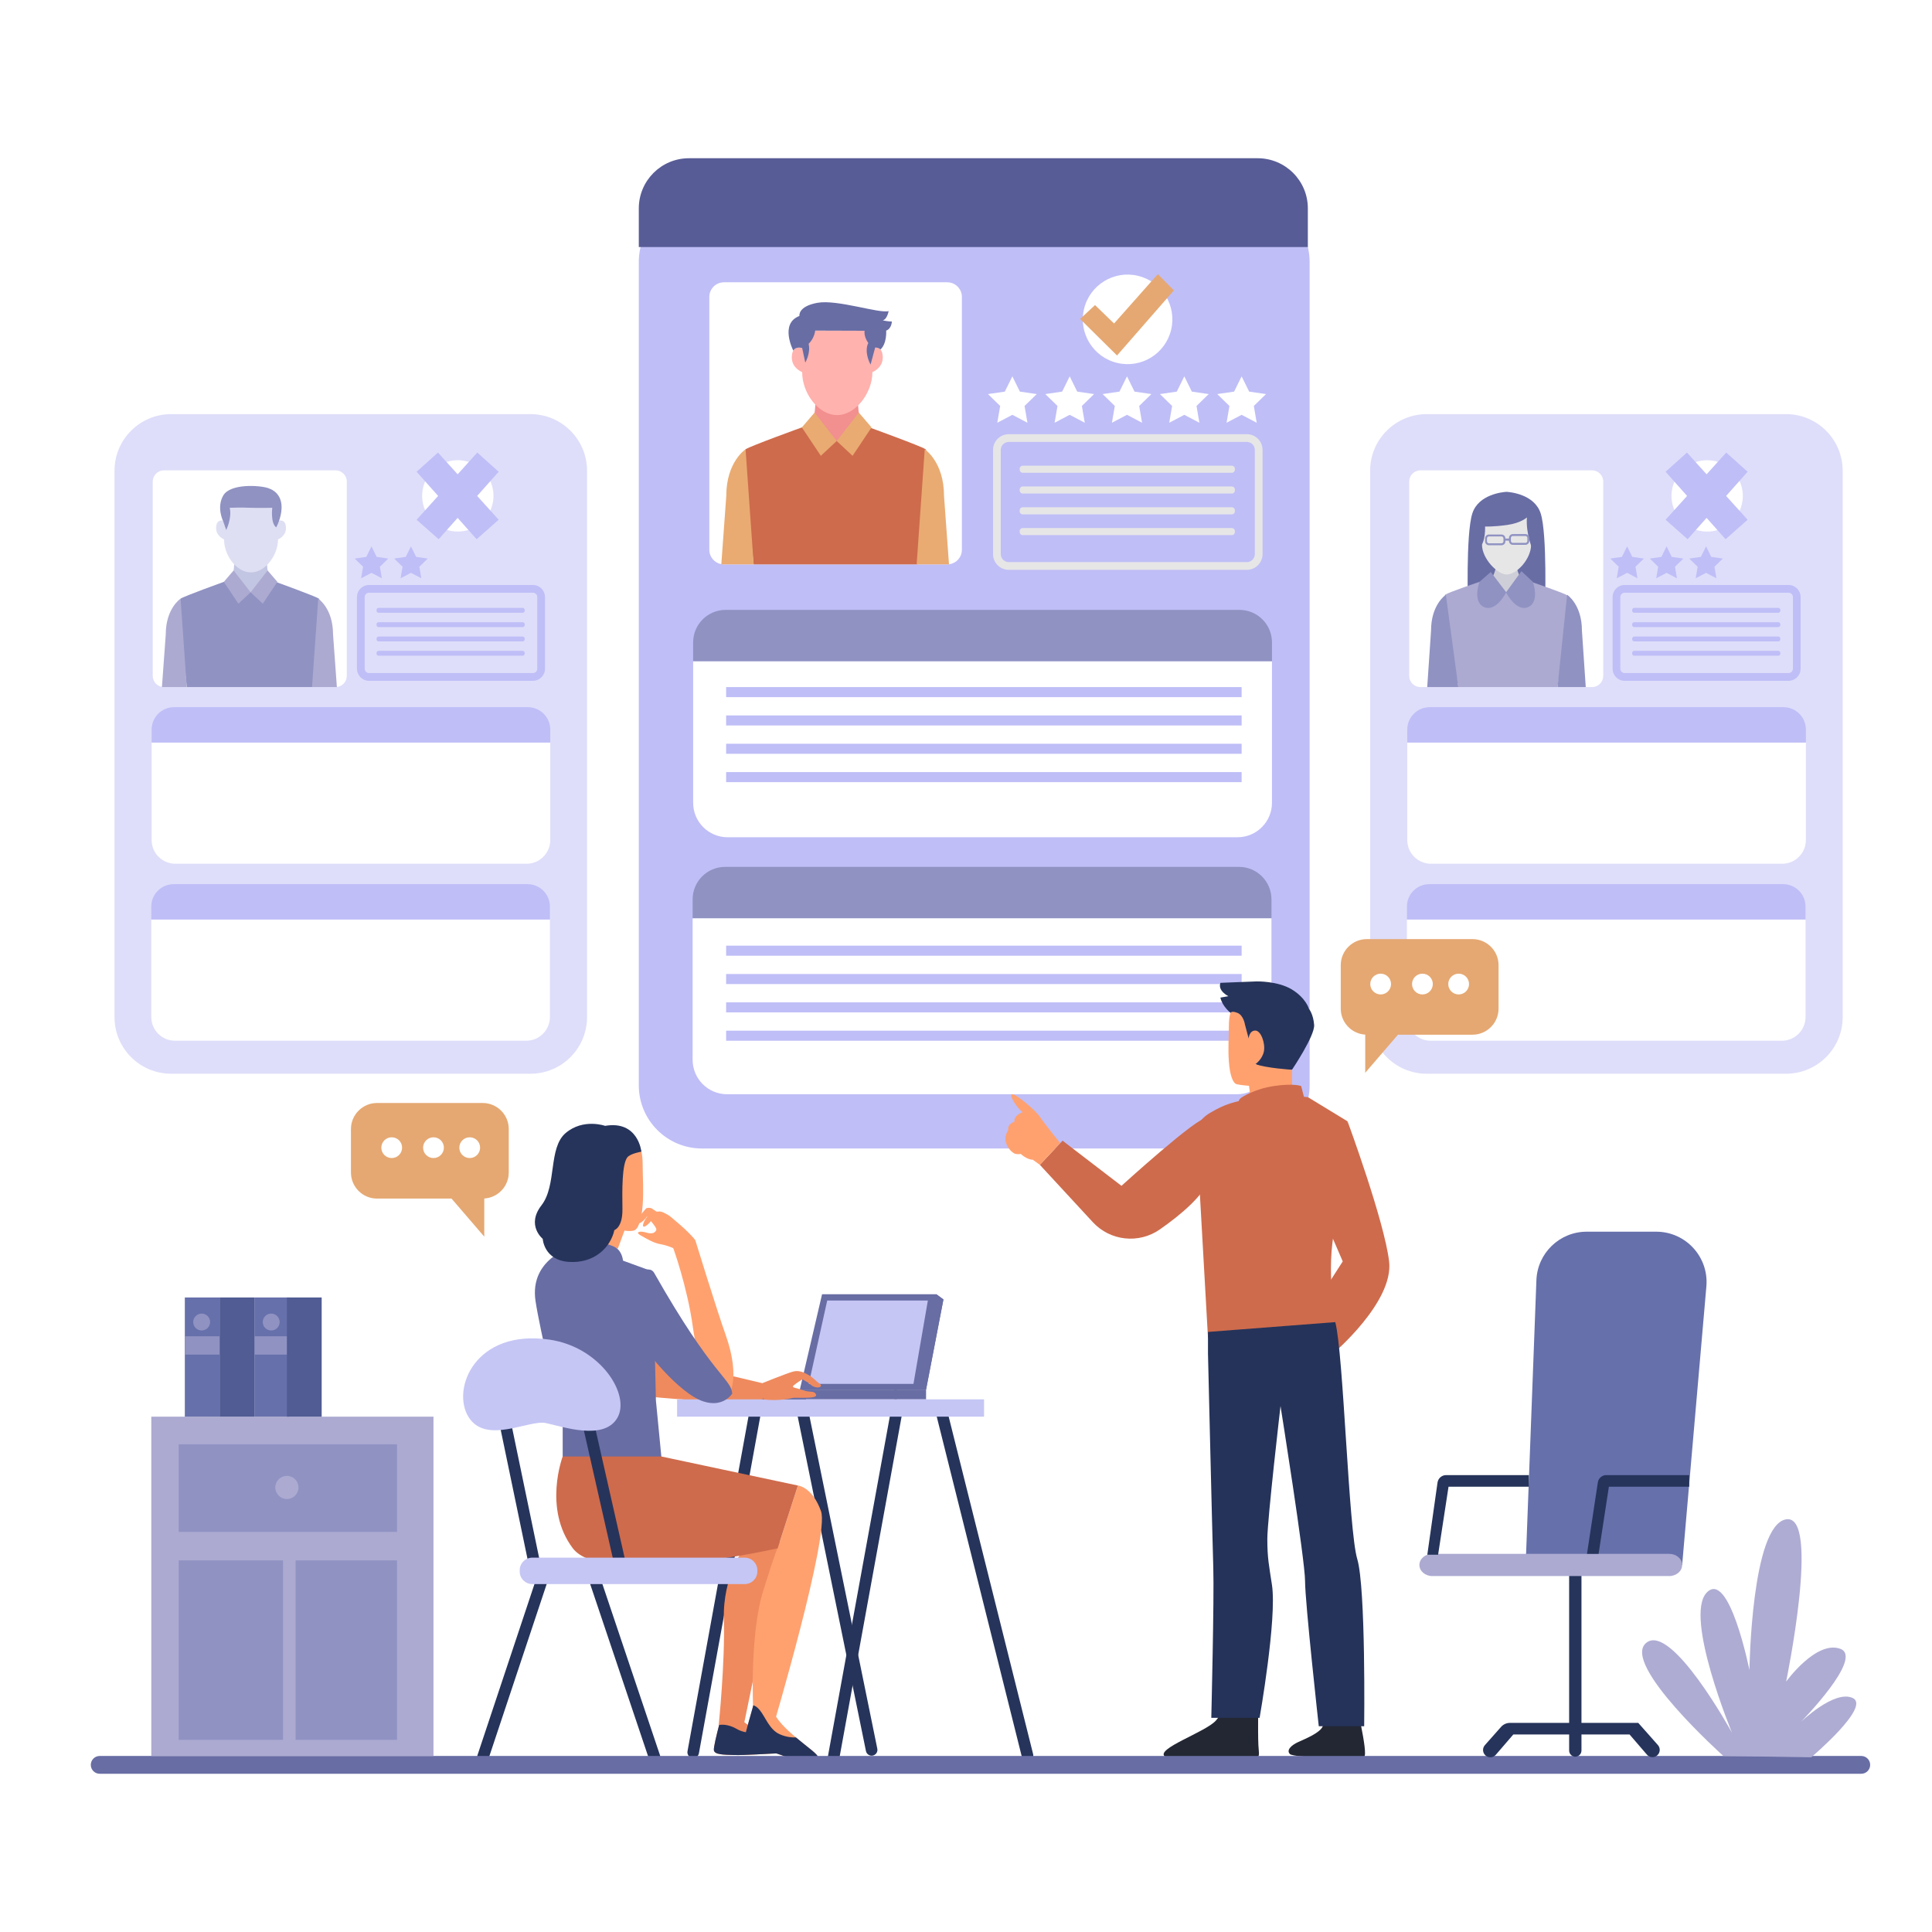 <?xml version="1.0" encoding="utf-8"?>
<!-- Generator: Adobe Illustrator 27.5.0, SVG Export Plug-In . SVG Version: 6.00 Build 0)  -->
<svg version="1.1" xmlns="http://www.w3.org/2000/svg" xmlns:xlink="http://www.w3.org/1999/xlink" x="0px" y="0px"
	 viewBox="0 0 500 500" style="enable-background:new 0 0 500 500;" xml:space="preserve">
<g id="BACKGROUND">
	<rect id="XMLID_1_" style="fill:#FFFFFF;" width="500" height="500"/>
</g>
<g id="OBJECT">
	<g id="XMLID_127_">
		<g id="XMLID_343_">
			<path id="XMLID_37_" style="fill:#BFBEF7;" d="M322.589,297.227H181.66c-9.024,0-16.34-7.316-16.34-16.34V67.792
				c0-9.024,7.316-16.34,16.34-16.34h140.928c9.024,0,16.34,7.316,16.34,16.34v213.095
				C338.928,289.911,331.613,297.227,322.589,297.227z"/>
			<path id="XMLID_66_" style="fill:#9092C2;" d="M329.186,171.161H179.384v-4.914c0-4.644,3.764-8.408,8.408-8.408h132.985
				c4.644,0,8.408,3.765,8.408,8.408V171.161z"/>
			<path id="XMLID_70_" style="fill:#FFFFFF;" d="M320.261,216.682H188.309c-4.929,0-8.924-3.996-8.924-8.924v-36.597h149.802
				v36.597C329.186,212.686,325.19,216.682,320.261,216.682z"/>
			<path id="XMLID_74_" style="fill:#9092C2;" d="M329.053,237.668H179.252v-4.914c0-4.644,3.764-8.408,8.408-8.408h132.985
				c4.644,0,8.408,3.764,8.408,8.408V237.668z"/>
			<path id="XMLID_73_" style="fill:#FFFFFF;" d="M320.129,283.19H188.176c-4.929,0-8.924-3.996-8.924-8.924v-36.597h149.801v36.597
				C329.053,279.194,325.058,283.19,320.129,283.19z"/>
			<rect id="XMLID_202_" x="187.92" y="244.739" style="fill:#BFBEF7;" width="133.413" height="2.601"/>
			<rect id="XMLID_199_" x="187.92" y="252.072" style="fill:#BFBEF7;" width="133.413" height="2.601"/>
			<rect id="XMLID_196_" x="187.92" y="259.406" style="fill:#BFBEF7;" width="133.413" height="2.6"/>
			<rect id="XMLID_193_" x="187.92" y="266.739" style="fill:#BFBEF7;" width="133.413" height="2.601"/>
			<g id="XMLID_71_">
				<path id="XMLID_50_" style="fill:#FFFFFF;" d="M245.151,146.062h-57.792c-2.091,0-3.786-1.695-3.786-3.786V76.843
					c0-2.091,1.695-3.785,3.786-3.785h57.792c2.091,0,3.786,1.695,3.786,3.785v65.434
					C248.937,144.367,247.242,146.062,245.151,146.062z"/>
				<path id="XMLID_59_" style="fill:#CE6B4C;" d="M239.559,116.276c-1.127-0.805-14.571-5.665-14.571-5.665l-8.733,3.408
					l-8.733-3.408c0,0-13.444,4.86-14.571,5.665c-1.127,0.805,2.093,29.785,2.093,29.785h20.927h0.567h20.927
					C237.466,146.062,240.686,117.081,239.559,116.276z"/>
				<path id="XMLID_55_" style="fill:#F28F8F;" d="M222.005,100.713l-5.466,0.644l-5.466-0.644c0,0,0.345,6.655-1.323,10.036
					l6.789,3.381l6.789-3.381C221.659,107.368,222.005,100.713,222.005,100.713z"/>
				<path id="XMLID_53_" style="fill:#FFB2AE;" d="M228.429,91.97c-0.26-2.48-2.073-2.083-2.659-1.886v-4.527h-9.082h-9.082v4.527
					c-0.586-0.196-2.399-0.594-2.659,1.886c-0.284,2.706,1.724,3.925,2.659,4.342v0.08c0,5.171,4.037,11.031,9.082,11.031
					c4.835,0,9.082-5.86,9.082-11.031v-0.08C226.705,95.894,228.713,94.675,228.429,91.97z"/>
				<path id="XMLID_57_" style="fill:#686DA4;" d="M230.815,83.202c-0.841,0.042-2.359-0.294-2.359-0.294
					c1.173-0.294,1.518-2.397,1.518-2.397c-2.439,0.673-13.287-3.069-18.417-2.145c-5.13,0.925-4.667,3.406-4.667,3.406
					c-5.214,1.976-1.586,8.962-1.586,8.962c0.726-1.213,2.301-0.651,2.301-0.651l0.799,3.757c0,0,1.443-2.465,0.869-4.848
					c0-0.003-0.001-0.004-0.002-0.007c1.538-1.484,1.698-3.428,1.698-3.428l12.783,0.042c-0.153,1.183,0.401,2.348,0.967,3.195
					c-0.106,0.151-0.202,0.376-0.28,0.702c-0.575,2.384,0.869,4.848,0.869,4.848l1.18-4.389c0.936-0.038,1.376,0.491,1.376,0.491
					c1.715-1.543,1.481-4.89,1.481-4.89C230.773,85.052,230.815,83.202,230.815,83.202z"/>
				<polygon id="XMLID_51_" style="fill:#E9AB72;" points="210.815,106.777 216.539,114.13 212.433,117.967 207.523,110.611 				"/>
				<polygon id="XMLID_54_" style="fill:#E9AB72;" points="222.262,106.777 216.539,114.13 220.645,117.967 225.555,110.611 				"/>
				<path id="XMLID_56_" style="fill:#E9AB72;" d="M192.952,116.276c0,0-4.991,3.243-4.991,12.06l-1.288,17.726h8.372
					L192.952,116.276z"/>
				<path id="XMLID_58_" style="fill:#E9AB72;" d="M239.321,116.276c0,0,4.991,3.243,4.991,12.06l1.288,17.726h-8.372
					L239.321,116.276z"/>
			</g>
			<polygon id="XMLID_52_" style="fill:#FFFFFF;" points="262,97.399 263.951,101.351 268.313,101.985 265.156,105.062 
				265.901,109.406 262,107.355 258.099,109.406 258.844,105.062 255.687,101.985 260.049,101.351 			"/>
			<polygon id="XMLID_61_" style="fill:#FFFFFF;" points="276.833,97.399 278.784,101.351 283.146,101.985 279.99,105.062 
				280.735,109.406 276.833,107.355 272.932,109.406 273.677,105.062 270.521,101.985 274.883,101.351 			"/>
			<polygon id="XMLID_62_" style="fill:#FFFFFF;" points="291.667,97.399 293.617,101.351 297.979,101.985 294.823,105.062 
				295.568,109.406 291.667,107.355 287.765,109.406 288.51,105.062 285.354,101.985 289.716,101.351 			"/>
			<polygon id="XMLID_63_" style="fill:#FFFFFF;" points="306.5,97.399 308.451,101.351 312.813,101.985 309.656,105.062 
				310.401,109.406 306.5,107.355 302.599,109.406 303.344,105.062 300.187,101.985 304.549,101.351 			"/>
			<polygon id="XMLID_64_" style="fill:#FFFFFF;" points="321.333,97.399 323.284,101.351 327.646,101.985 324.49,105.062 
				325.235,109.406 321.333,107.355 317.432,109.406 318.177,105.062 315.021,101.985 319.383,101.351 			"/>
			<g id="XMLID_60_">
				<path id="XMLID_144_" style="fill:#E6E6E7;" d="M322.685,147.471h-61.619c-2.241,0-4.065-1.824-4.065-4.065v-26.971
					c0-2.242,1.824-4.066,4.065-4.066h61.619c2.241,0,4.065,1.824,4.065,4.066v26.971
					C326.75,145.648,324.926,147.471,322.685,147.471z M261.065,114.37c-1.139,0-2.065,0.927-2.065,2.066v26.971
					c0,1.139,0.927,2.065,2.065,2.065h61.619c1.139,0,2.065-0.927,2.065-2.065v-26.971c0-1.139-0.927-2.066-2.065-2.066H261.065z"/>
			</g>
			<path id="XMLID_65_" style="fill:#E6E6E7;" d="M318.805,122.36h-54.13c-0.43,0-0.779-0.349-0.779-0.779v-0.28
				c0-0.43,0.349-0.779,0.779-0.779h54.13c0.43,0,0.779,0.349,0.779,0.779v0.28C319.583,122.011,319.235,122.36,318.805,122.36z"/>
			<path id="XMLID_67_" style="fill:#E6E6E7;" d="M318.805,127.735h-54.13c-0.43,0-0.779-0.349-0.779-0.779v-0.28
				c0-0.43,0.349-0.779,0.779-0.779h54.13c0.43,0,0.779,0.349,0.779,0.779v0.28C319.583,127.386,319.235,127.735,318.805,127.735z"
				/>
			<path id="XMLID_69_" style="fill:#E6E6E7;" d="M318.805,133.12h-54.13c-0.43,0-0.779-0.349-0.779-0.779v-0.28
				c0-0.43,0.349-0.779,0.779-0.779h54.13c0.43,0,0.779,0.349,0.779,0.779v0.28C319.583,132.771,319.235,133.12,318.805,133.12z"/>
			<path id="XMLID_68_" style="fill:#E6E6E7;" d="M318.805,138.495h-54.13c-0.43,0-0.779-0.349-0.779-0.779v-0.28
				c0-0.43,0.349-0.779,0.779-0.779h54.13c0.43,0,0.779,0.349,0.779,0.779v0.28C319.583,138.146,319.235,138.495,318.805,138.495z"
				/>
			
				<ellipse id="XMLID_72_" transform="matrix(0.229 -0.974 0.974 0.229 144.417 347.783)" style="fill:#FFFFFF;" cx="291.667" cy="82.762" rx="11.583" ry="11.583"/>
			<polygon id="XMLID_75_" style="fill:#E5A872;" points="279.533,82.551 283.39,78.948 288.318,83.718 299.647,70.938 
				303.8,75.151 289.086,92.001 			"/>
			<rect id="XMLID_128_" x="187.92" y="177.817" style="fill:#BFBEF7;" width="133.413" height="2.6"/>
			<rect id="XMLID_134_" x="187.92" y="185.15" style="fill:#BFBEF7;" width="133.413" height="2.6"/>
			<rect id="XMLID_145_" x="187.92" y="192.483" style="fill:#BFBEF7;" width="133.413" height="2.601"/>
			<rect id="XMLID_184_" x="187.92" y="199.817" style="fill:#BFBEF7;" width="133.413" height="2.6"/>
			<path id="XMLID_166_" style="fill:#575C96;" d="M165.32,63.933h173.15v-9.996c0-7.171-5.814-12.985-12.985-12.985h-147.18
				c-7.171,0-12.985,5.814-12.985,12.985V63.933z"/>
		</g>
		<g id="XMLID_345_">
			<path id="XMLID_40_" style="fill:#DEDEFA;" d="M137.273,277.882H44.289c-8.094,0-14.656-6.562-14.656-14.656V121.83
				c0-8.094,6.562-14.656,14.656-14.656h92.984c8.094,0,14.656,6.562,14.656,14.656v141.395
				C151.929,271.32,145.367,277.882,137.273,277.882z"/>
			<path id="XMLID_101_" style="fill:#BFBEF7;" d="M142.406,192.192H39.246v-3.384c0-3.198,2.592-5.79,5.79-5.79h91.579
				c3.198,0,5.79,2.592,5.79,5.79V192.192z"/>
			<path id="XMLID_100_" style="fill:#FFFFFF;" d="M136.26,223.54H45.392c-3.394,0-6.146-2.751-6.146-6.146v-25.202h103.159v25.202
				C142.406,220.788,139.654,223.54,136.26,223.54z"/>
			<path id="XMLID_99_" style="fill:#BFBEF7;" d="M142.315,237.992H39.155v-3.384c0-3.198,2.592-5.79,5.79-5.79h91.579
				c3.198,0,5.79,2.592,5.79,5.79V237.992z"/>
			<path id="XMLID_98_" style="fill:#FFFFFF;" d="M136.169,269.34H45.301c-3.394,0-6.146-2.751-6.146-6.146v-25.202h103.159v25.202
				C142.315,266.588,139.563,269.34,136.169,269.34z"/>
			<g id="XMLID_88_">
				<path id="XMLID_97_" style="fill:#FFFFFF;" d="M86.839,177.817H42.436c-1.606,0-2.909-1.302-2.909-2.908v-50.274
					c0-1.606,1.302-2.909,2.909-2.909h44.403c1.606,0,2.909,1.302,2.909,2.909v50.274C89.747,176.514,88.445,177.817,86.839,177.817
					z"/>
				<path id="XMLID_96_" style="fill:#9092C2;" d="M82.542,154.932c-0.866-0.618-11.195-4.353-11.195-4.353l-6.71,2.619
					l-6.709-2.619c0,0-10.329,3.734-11.195,4.353c-0.866,0.618,1.608,22.885,1.608,22.885H64.42h0.436h16.079
					C80.934,177.817,83.408,155.55,82.542,154.932z"/>
				<path id="XMLID_95_" style="fill:#C3C6E2;" d="M69.055,142.974l-4.199,0.495l-4.199-0.495c0,0,0.265,5.113-1.017,7.711
					l5.216,2.598l5.216-2.598C68.789,148.087,69.055,142.974,69.055,142.974z"/>
				<path id="XMLID_94_" style="fill:#DEDFF3;" d="M73.991,136.256c-0.2-1.906-1.593-1.6-2.043-1.449v-3.478h-6.978h-6.978v3.478
					c-0.45-0.151-1.843-0.457-2.043,1.449c-0.218,2.079,1.324,3.016,2.043,3.336v0.061c0,3.973,3.101,8.475,6.978,8.475
					c3.715,0,6.978-4.502,6.978-8.475v-0.061C72.666,139.272,74.209,138.335,73.991,136.256z"/>
				<polygon id="XMLID_92_" style="fill:#ACAAD1;" points="60.458,147.633 64.855,153.283 61.701,156.231 57.928,150.579 				"/>
				<polygon id="XMLID_91_" style="fill:#ACAAD1;" points="69.253,147.633 64.855,153.283 68.01,156.231 71.783,150.579 				"/>
				<path id="XMLID_90_" style="fill:#ACAAD1;" d="M46.733,154.932c0,0-3.835,2.492-3.835,9.266l-0.99,13.619h6.432L46.733,154.932z
					"/>
				<path id="XMLID_89_" style="fill:#ACAAD1;" d="M82.359,154.932c0,0,3.835,2.492,3.835,9.266l0.99,13.619h-6.433L82.359,154.932z
					"/>
				<path id="XMLID_93_" style="fill:#9092C2;" d="M57.773,134.94l0.77,2.219c0,0,1.551-3.125,0.902-5.748c0,0,3.105-0.085,5.408,0
					c2.303,0.085,5.612,0,5.612,0s-0.507,3.93,1.015,5.071c0,0,1.353-2.406,1.395-5.071c0.042-2.665-1.311-4.399-3.551-5.118
					c-2.241-0.719-9.742-1.184-11.551,1.945C55.964,131.367,57.773,134.94,57.773,134.94z"/>
			</g>
			<polygon id="XMLID_87_" style="fill:#BFBEF7;" points="96.139,141.397 97.482,144.119 100.486,144.555 98.313,146.674 
				98.826,149.665 96.139,148.253 93.452,149.665 93.965,146.674 91.792,144.555 94.796,144.119 			"/>
			<polygon id="XMLID_86_" style="fill:#BFBEF7;" points="106.354,141.397 107.697,144.119 110.701,144.555 108.527,146.674 
				109.04,149.665 106.354,148.253 103.667,149.665 104.18,146.674 102.007,144.555 105.01,144.119 			"/>
			<g id="XMLID_82_">
				<g id="XMLID_187_">
					<path id="XMLID_188_" style="fill:#BFBEF7;" d="M137.929,176.19H95.496c-1.716,0-3.111-1.396-3.111-3.111v-18.573
						c0-1.716,1.396-3.111,3.111-3.111h42.433c1.716,0,3.111,1.395,3.111,3.111v18.573
						C141.04,174.794,139.645,176.19,137.929,176.19z M95.496,153.395c-0.613,0-1.111,0.499-1.111,1.111v18.573
						c0,0.613,0.498,1.111,1.111,1.111h42.433c0.613,0,1.111-0.499,1.111-1.111v-18.573c0-0.613-0.498-1.111-1.111-1.111H95.496z"/>
				</g>
			</g>
			<path id="XMLID_81_" style="fill:#BFBEF7;" d="M135.257,158.586H97.981c-0.296,0-0.536-0.24-0.536-0.536v-0.193
				c0-0.296,0.24-0.536,0.536-0.536h37.276c0.296,0,0.536,0.24,0.536,0.536v0.193C135.793,158.346,135.553,158.586,135.257,158.586z
				"/>
			<path id="XMLID_80_" style="fill:#BFBEF7;" d="M135.257,162.288H97.981c-0.296,0-0.536-0.24-0.536-0.536v-0.193
				c0-0.296,0.24-0.536,0.536-0.536h37.276c0.296,0,0.536,0.24,0.536,0.536v0.193C135.793,162.047,135.553,162.288,135.257,162.288z
				"/>
			<path id="XMLID_79_" style="fill:#BFBEF7;" d="M135.257,165.996H97.981c-0.296,0-0.536-0.24-0.536-0.536v-0.193
				c0-0.296,0.24-0.536,0.536-0.536h37.276c0.296,0,0.536,0.24,0.536,0.536v0.193C135.793,165.756,135.553,165.996,135.257,165.996z
				"/>
			<path id="XMLID_78_" style="fill:#BFBEF7;" d="M135.257,169.697H97.981c-0.296,0-0.536-0.24-0.536-0.536v-0.193
				c0-0.296,0.24-0.536,0.536-0.536h37.276c0.296,0,0.536,0.24,0.536,0.536v0.193C135.793,169.457,135.553,169.697,135.257,169.697z
				"/>
			
				<ellipse id="XMLID_77_" transform="matrix(0.161 -0.987 0.987 0.161 -27.204 224.576)" style="fill:#FFFFFF;" cx="118.439" cy="128.283" rx="9.233" ry="9.233"/>
			<polygon id="XMLID_168_" style="fill:#BFBEF7;" points="129.054,122.088 123.521,117.119 118.439,122.749 113.357,117.119 
				107.823,122.088 113.387,128.346 107.823,134.51 113.524,139.554 118.439,134.027 123.354,139.554 129.054,134.51 
				123.49,128.346 			"/>
		</g>
		<g id="XMLID_344_">
			<path id="XMLID_126_" style="fill:#DEDEFA;" d="M462.229,277.882h-92.984c-8.095,0-14.656-6.562-14.656-14.656V121.83
				c0-8.094,6.562-14.656,14.656-14.656h92.984c8.094,0,14.656,6.562,14.656,14.656v141.395
				C476.885,271.32,470.324,277.882,462.229,277.882z"/>
			<path id="XMLID_125_" style="fill:#BFBEF7;" d="M467.362,192.192H364.203v-3.384c0-3.198,2.592-5.79,5.79-5.79h91.579
				c3.198,0,5.79,2.592,5.79,5.79V192.192z"/>
			<path id="XMLID_124_" style="fill:#FFFFFF;" d="M461.217,223.54h-90.868c-3.394,0-6.146-2.751-6.146-6.146v-25.202h103.159
				v25.202C467.362,220.788,464.611,223.54,461.217,223.54z"/>
			<path id="XMLID_123_" style="fill:#BFBEF7;" d="M467.271,237.992H364.112v-3.384c0-3.198,2.592-5.79,5.79-5.79h91.579
				c3.198,0,5.79,2.592,5.79,5.79V237.992z"/>
			<path id="XMLID_122_" style="fill:#FFFFFF;" d="M461.126,269.34h-90.868c-3.394,0-6.146-2.751-6.146-6.146v-25.202h103.159
				v25.202C467.271,266.588,464.52,269.34,461.126,269.34z"/>
			<g id="XMLID_112_">
				<path id="XMLID_121_" style="fill:#FFFFFF;" d="M412.013,177.817H367.61c-1.606,0-2.909-1.302-2.909-2.908v-50.274
					c0-1.606,1.302-2.909,2.909-2.909h44.403c1.606,0,2.909,1.302,2.909,2.909v50.274
					C414.922,176.514,413.62,177.817,412.013,177.817z"/>
				<path id="XMLID_167_" style="fill:#686DA4;" d="M398.728,132.869c-1.618-5.01-8.033-5.534-8.805-5.579l0-0.004
					c0,0-0.026,0.001-0.039,0.002c-0.013-0.001-0.039-0.002-0.039-0.002l0,0.004c-0.772,0.045-7.186,0.569-8.805,5.579
					c-1.723,5.333-1.12,24.452-1.12,24.452s7.766-0.387,7.705-9.295c-0.051-7.359,1.244-12.325,2.259-13.833
					c1.015,1.508,2.198,6.65,2.147,14.009c-0.061,8.907,7.816,9.118,7.816,9.118S400.45,138.202,398.728,132.869z"/>
				<path id="XMLID_120_" style="fill:#ACAAD1;" d="M405.707,154.121c-0.866-0.618-9.404-3.542-9.404-3.542l-6.71,2.619l-6.71-2.619
					c0,0-7.96,2.692-8.826,3.311s3.358,23.927,3.358,23.927h11.96h0.436h13.271C403.083,177.817,406.573,154.74,405.707,154.121z"/>
				<path id="XMLID_119_" style="fill:#CECED8;" d="M392.188,145.077l-2.398-0.649l-2.446,0.868c0,0-0.031,3.377-2.307,5.706
					l4.752,2.367l4.753-2.367C392.531,148.899,392.188,145.077,392.188,145.077z"/>
				<path id="XMLID_118_" style="fill:#E6E6E7;" d="M398.113,137.857c-0.182-1.736-1.451-1.458-1.861-1.32v-3.169h-6.358h-6.358
					v3.169c-0.41-0.137-1.679-0.416-1.861,1.32c-0.199,1.894,1.207,2.747,1.861,3.039v0.056c0,3.62,4.006,7.722,6.358,7.722
					c2.732,0,6.358-4.102,6.358-7.722v-0.056C396.906,140.604,398.311,139.751,398.113,137.857z"/>
				<path id="XMLID_114_" style="fill:#9092C2;" d="M374.189,153.921c0,0-3.835,2.492-3.835,9.266l-0.99,14.63h8.052
					L374.189,153.921z"/>
				<path id="XMLID_113_" style="fill:#9092C2;" d="M405.566,153.921c0,0,3.835,2.492,3.835,9.266l0.99,14.63h-7.307
					L405.566,153.921z"/>
				<path id="XMLID_76_" style="fill:#9092C2;" d="M385.809,148.026l-2.925,2.553c0,0-1.91,5.207,1.228,6.54
					c3.138,1.333,5.7-3.836,5.7-3.836L385.809,148.026z"/>
				<path id="XMLID_115_" style="fill:#9092C2;" d="M393.746,147.828l2.948,2.751c0,0,1.91,5.207-1.228,6.54
					c-3.138,1.333-5.7-3.836-5.7-3.836L393.746,147.828z"/>
				<path id="XMLID_116_" style="fill:#686DA4;" d="M395.167,133.911c0,0-1.526,1.448-5.11,1.948
					c-3.583,0.5-5.724,0.406-5.724,0.406s0.209,3.938-1.375,5.396c-1.583,1.458-2.69-4.625-1.303-7.292
					c1.387-2.667,11.387-3.833,11.637-3.833s1.625,0.417,1.625,0.417s2.667,1.014,3.417,5.257c0.75,4.243-1.667,6.094-1.667,6.094
					S394.833,138.161,395.167,133.911z"/>
				<path id="XMLID_289_" style="fill:#9092C2;" d="M394.777,138.218h-3.253c-0.554,0-1.004,0.45-1.004,1.003v0.153h-0.927v-0.043
					c0-0.553-0.45-1.003-1.004-1.003h-3.253c-0.554,0-1.004,0.45-1.004,1.003v0.774c0,0.553,0.45,1.003,1.004,1.003h3.253
					c0.554,0,1.004-0.45,1.004-1.003v-0.184h0.927v0.075c0,0.553,0.45,1.003,1.004,1.003h3.253c0.554,0,1.004-0.45,1.004-1.003
					v-0.774C395.781,138.668,395.331,138.218,394.777,138.218z M389.094,140.105c0,0.277-0.226,0.503-0.504,0.503h-3.253
					c-0.278,0-0.504-0.226-0.504-0.503v-0.774c0-0.277,0.226-0.503,0.504-0.503h3.253c0.278,0,0.504,0.226,0.504,0.503V140.105z
					 M395.281,139.996c0,0.277-0.226,0.503-0.504,0.503h-3.253c-0.278,0-0.504-0.226-0.504-0.503v-0.774
					c0-0.277,0.226-0.503,0.504-0.503h3.253c0.278,0,0.504,0.226,0.504,0.503V139.996z"/>
			</g>
			<polygon id="XMLID_111_" style="fill:#BFBEF7;" points="421.096,141.397 422.439,144.119 425.443,144.555 423.269,146.674 
				423.782,149.665 421.096,148.253 418.409,149.665 418.922,146.674 416.749,144.555 419.752,144.119 			"/>
			<polygon id="XMLID_110_" style="fill:#BFBEF7;" points="431.31,141.397 432.654,144.119 435.658,144.555 433.484,146.674 
				433.997,149.665 431.31,148.253 428.624,149.665 429.137,146.674 426.963,144.555 429.967,144.119 			"/>
			<polygon id="XMLID_109_" style="fill:#BFBEF7;" points="441.525,141.397 442.868,144.119 445.872,144.555 443.699,146.674 
				444.212,149.665 441.525,148.253 438.839,149.665 439.352,146.674 437.178,144.555 440.182,144.119 			"/>
			<g id="XMLID_108_">
				<path id="XMLID_117_" style="fill:#BFBEF7;" d="M462.886,176.19h-42.434c-1.716,0-3.111-1.396-3.111-3.111v-18.573
					c0-1.716,1.396-3.111,3.111-3.111h42.434c1.715,0,3.11,1.395,3.11,3.111v18.573C465.996,174.794,464.601,176.19,462.886,176.19z
					 M420.452,153.395c-0.612,0-1.111,0.499-1.111,1.111v18.573c0,0.613,0.499,1.111,1.111,1.111h42.434
					c0.612,0,1.11-0.499,1.11-1.111v-18.573c0-0.613-0.498-1.111-1.11-1.111H420.452z"/>
			</g>
			<path id="XMLID_107_" style="fill:#BFBEF7;" d="M460.214,158.586h-37.276c-0.296,0-0.536-0.24-0.536-0.536v-0.193
				c0-0.296,0.24-0.536,0.536-0.536h37.276c0.296,0,0.536,0.24,0.536,0.536v0.193C460.75,158.346,460.51,158.586,460.214,158.586z"
				/>
			<path id="XMLID_106_" style="fill:#BFBEF7;" d="M460.214,162.288h-37.276c-0.296,0-0.536-0.24-0.536-0.536v-0.193
				c0-0.296,0.24-0.536,0.536-0.536h37.276c0.296,0,0.536,0.24,0.536,0.536v0.193C460.75,162.047,460.51,162.288,460.214,162.288z"
				/>
			<path id="XMLID_105_" style="fill:#BFBEF7;" d="M460.214,165.996h-37.276c-0.296,0-0.536-0.24-0.536-0.536v-0.193
				c0-0.296,0.24-0.536,0.536-0.536h37.276c0.296,0,0.536,0.24,0.536,0.536v0.193C460.75,165.756,460.51,165.996,460.214,165.996z"
				/>
			<path id="XMLID_104_" style="fill:#BFBEF7;" d="M460.214,169.697h-37.276c-0.296,0-0.536-0.24-0.536-0.536v-0.193
				c0-0.296,0.24-0.536,0.536-0.536h37.276c0.296,0,0.536,0.24,0.536,0.536v0.193C460.75,169.457,460.51,169.697,460.214,169.697z"
				/>
			
				<ellipse id="XMLID_103_" transform="matrix(0.231 -0.973 0.973 0.231 214.967 528.451)" style="fill:#FFFFFF;" cx="441.668" cy="128.283" rx="9.233" ry="9.233"/>
			<polygon id="XMLID_102_" style="fill:#BFBEF7;" points="452.284,122.088 446.75,117.119 441.668,122.749 436.587,117.119 
				431.053,122.088 436.617,128.346 431.053,134.51 436.754,139.554 441.668,134.027 446.583,139.554 452.284,134.51 
				446.72,128.346 			"/>
		</g>
	</g>
	<g id="XMLID_378_">
		<g id="XMLID_373_">
			<g id="XMLID_38_">
				<path id="XMLID_132_" style="fill:#26345B;" d="M179.403,454.988c-0.089,0-0.18-0.008-0.271-0.024
					c-0.815-0.148-1.355-0.93-1.206-1.744l16.724-91.804h13.798l18.601,91.153c0.166,0.812-0.358,1.604-1.17,1.77
					c-0.814,0.165-1.604-0.358-1.77-1.17l-18.11-88.753h-8.846l-16.276,89.341C180.745,454.482,180.114,454.988,179.403,454.988z"/>
			</g>
			<g id="XMLID_10_">
				<path id="XMLID_131_" style="fill:#26345B;" d="M215.661,456.744c-0.089,0-0.18-0.008-0.271-0.025
					c-0.815-0.148-1.355-0.93-1.206-1.744l16.724-91.804h13.745l22.719,90.791c0.201,0.804-0.287,1.618-1.091,1.819
					c-0.806,0.2-1.618-0.287-1.819-1.091l-22.15-88.52h-8.9l-16.276,89.341C217.003,456.237,216.372,456.744,215.661,456.744z"/>
			</g>
			<path id="XMLID_340_" style="fill:#EF8A5E;" d="M202.42,453.702c-3.92,0.17-9.67,0.58-12.42,0.5c-2.75-0.08-5.08-0.08-5.25-1.25
				c-0.1-0.71,0.71-4.02,1.36-6.53c0.44-1.66,0.81-2.97,0.81-2.97l5.08,1.75c0,0,1.49,1.38,4.33,2.75c0.23,0.11,0.49,0.24,0.77,0.39
				C200.27,449.982,206.01,453.542,202.42,453.702z"/>
			<path id="XMLID_27_" style="fill:#EF8A5E;" d="M192.486,400.786c0,0-5.481,7.165-5.15,18.332
				c0.331,11.168-1.336,27.334-1.336,27.334h6.486c0,0,9.318-44.897,9.583-47C202.333,397.349,192.486,400.786,192.486,400.786z"/>
			<path id="XMLID_23_" style="fill:#FFA16F;" d="M206.5,384.452c0,0,3.703,0.29,5.977,6.645c2.273,6.355-12.475,56.07-12.475,56.07
				l-5.085-4.799c0,0-0.925-19.335,2.583-30.583c3.508-11.248,3.75-11.083,3.75-11.083L206.5,384.452z"/>
			<path id="XMLID_332_" style="fill:#FFA16F;" d="M211.62,454.782c-0.62,1.09-3.74,1.67-7.86,0c-4.11-1.66-11.64-3.08-11.26-4.58
				c0.28-1.11,1.73-6.28,2.46-8.87c0.25-0.91,0.42-1.5,0.42-1.5s2.87-2.5,4.62,2.74c0.8,2.4,3.43,4.94,5.98,7.07
				C209.02,452.192,211.96,454.192,211.62,454.782z"/>
			<rect id="XMLID_20_" x="198.625" y="359.619" style="fill:#686DA4;" width="33.5" height="2.532"/>
			<rect id="XMLID_22_" x="231.458" y="359.619" style="fill:#686DA4;" width="8.208" height="2.532"/>
			<path id="XMLID_19_" style="fill:#EF8A5E;" d="M168.25,361.452c0,0,17.417,1.98,29.25,0.698l-0.221-4.188l-28.665-6.802
				L168.25,361.452z"/>
			<g id="XMLID_17_">
				<g id="XMLID_162_">
					<path id="XMLID_164_" style="fill:#26345B;" d="M124.969,456.285c-0.157,0-0.317-0.024-0.474-0.077
						c-0.786-0.262-1.211-1.111-0.949-1.896l16.815-50.484h13.482l16.98,50.479c0.264,0.785-0.159,1.636-0.944,1.9
						c-0.786,0.26-1.636-0.159-1.9-0.943l-16.293-48.436h-9.163l-16.131,48.432C126.183,455.888,125.598,456.285,124.969,456.285z"
						/>
				</g>
			</g>
			<rect id="XMLID_13_" x="175.232" y="362.151" style="fill:#C5C6F4;" width="79.435" height="4.482"/>
			<path id="XMLID_8_" style="fill:#FFA16F;" d="M161.626,300.885c0,0,0.405-2.663,2.203-3.352c1.798-0.689,1.977,0,1.977,0
				s0.516,0.87,0.516,4.058c0,3.189,0.29,6.378,0,10.262c-0.29,3.884-1.147,6.32-2.284,6.609c-1.137,0.29-2.413,0-2.413,0
				l-1.739,4.696l-3.827-1.218L161.626,300.885z"/>
			<path id="XMLID_7_" style="fill:#FFA16F;" d="M174.156,322.775c0,0,3.713,10.172,5.157,20.68
				c1.444,10.508,5.157,17.941,7.322,18.64c2.166,0.699,5.292-5.111,1.115-16.767c-2.145-5.987-7.793-24.313-7.793-24.313
				L174.156,322.775z"/>
			<path id="XMLID_4_" style="fill:#686DA4;" d="M138.594,336.702c1.093,7.311,6.031,28,7.031,32.5v10h25.75l-1.625-16.75
				l-0.758-33.368l-8.242-3.007l-11.625-3.75C149.125,322.327,136.875,325.202,138.594,336.702z"/>
			<path id="XMLID_5_" style="fill:#686DA4;" d="M147.313,319.515c0,0,10.188,2.125,12.063,3.375s1.875,3.688,1.875,3.688
				l-15.5-3.188L147.313,319.515z"/>
			<path id="XMLID_6_" style="fill:#686DA4;" d="M162.673,332.828c0,0-2.568,5.049,0.529,10.623
				c3.097,5.574,12.466,17.182,18.882,19.252c5.167,1.667,7.424-2.049,7.424-2.049c-0.343-3.951-4.924-4.284-20.191-31.198
				C167.892,326.945,163.499,330.079,162.673,332.828z"/>
			<path id="XMLID_11_" style="fill:#CE6B4C;" d="M145.625,376.937c0,0-5.125,13.515,2.625,23.765s53,0,53,0l5.25-16.25
				l-35.345-7.515H145.625z"/>
			<path id="XMLID_9_" style="fill:#26345B;" d="M156.602,291.368c0,0-5.643-2.01-10.204,1.855
				c-4.561,3.865-2.242,13.528-6.262,18.708c-4.02,5.179,0.32,8.677,0.32,8.677s0.298,5.547,6.792,5.972
				c6.493,0.425,10.745-3.672,11.75-8.233c0,0,2.164-0.618,2.087-5.489c-0.077-4.87-0.12-11.444,1.237-13.296
				c0.754-1.029,3.669-1.508,3.669-1.508S165.182,289.899,156.602,291.368z"/>
			<path id="XMLID_18_" style="fill:#FFA16F;" d="M175.87,316.859c-1.653-1.377-2.387-2.112-2.984-2.433
				c-0.597-0.321-1.699-1.056-2.525-0.872c-0.609,0.135-0.821-0.326-1.312-0.542l0,0c0,0-0.616-0.697-1.764-0.329
				c0,0-1.897,1.836-2.165,3.305c-0.268,1.469,1.671-0.111,2.331-1.18v0c0.016,0.021,0.035,0.046,0.052,0.068
				c-0.466,0.597-0.951,1.348-1.073,2.02c-0.233,1.275,1.298,0.112,2.027-0.867c0.757,0.903,1.551,1.905,1.385,2.3
				c-0.289,0.689-1.042,1.148-2.649,0.643c-1.607-0.505-2.938-0.092-1.377,0.757c1.561,0.849,3.259,1.951,5.142,2.272
				c1.882,0.321,3.606,1.159,3.606,1.159s5.592-1.671,5.393-2.144C179.757,320.542,177.523,318.236,175.87,316.859z"/>
			<g id="XMLID_16_">
				<g id="XMLID_159_">
					<path id="XMLID_160_" style="fill:#26345B;" d="M162.471,406.758h-25.263l-7.927-38.168c-0.169-0.811,0.353-1.604,1.163-1.773
						c0.811-0.172,1.605,0.352,1.774,1.164l7.431,35.777h19.065l-7.968-35.141c-0.183-0.809,0.323-1.611,1.131-1.795
						c0.804-0.184,1.611,0.322,1.794,1.131L162.471,406.758z"/>
				</g>
			</g>
			<path id="XMLID_15_" style="fill:#C5C6F4;" d="M121.25,366.702c4.5,7.25,15.625,0.667,20,1.583
				c4.375,0.917,15.033,4.667,18.517-1.333c3.483-6-4.371-18.315-17.517-20.25C123,343.869,116.75,359.452,121.25,366.702z"/>
			<polygon id="XMLID_12_" style="fill:#686DA4;" points="212.75,334.952 207,359.619 239.667,359.619 244.159,336.292 
				242.333,334.952 			"/>
			<polygon id="XMLID_24_" style="fill:#C5C6F4;" points="214.081,336.577 209.313,358.145 236.405,358.145 240.13,336.577 			"/>
			<path id="XMLID_14_" style="fill:#EF8A5E;" d="M196.583,358.244c0,0,7.083-2.875,8.708-3.292s3.042,0.333,4.208,1.042
				c1.167,0.708,1.708,1.5,2.583,2.083s0.167,1.167-0.917,0.958c-1.083-0.208-1.75-1.042-1.75-1.042l-1.75-1.038
				c0,0-1.667,1.038-2.292,1.622s0.583,0.542,2.458,1.208c1.875,0.667,2.708,0.083,3.25,0.917c0.542,0.833-0.583,1.042-3.167,1.042
				c-2.583,0-2.583,0-2.583,0s-3.458,0.98-7.833,0.407L196.583,358.244z"/>
			<polygon id="XMLID_21_" style="fill:#686DA4;" points="237.417,359.619 242.333,334.952 244.159,336.292 239.667,359.619 			"/>
			<path id="XMLID_41_" style="fill:#C5C6F4;" d="M192.742,409.958h-54.985c-1.799,0-3.258-1.458-3.258-3.258v-0.323
				c0-1.799,1.458-3.258,3.258-3.258h54.985c1.799,0,3.258,1.459,3.258,3.258v0.323C196,408.499,194.541,409.958,192.742,409.958z"
				/>
			<path id="XMLID_326_" style="fill:#25335A;" d="M211.62,454.782c-0.62,1.09-3.74,1.67-7.86,0c-4.11-1.66-11.64-3.08-11.26-4.58
				c0.28-1.11,1.73-6.28,2.46-8.87c0.42,0.1,0.99,0.42,1.66,1.24c1.5,1.82,2.5,5.08,5.19,6.26c1.76,0.77,3.31,0.85,4.17,0.81
				C209.02,452.192,211.96,454.192,211.62,454.782z"/>
			<path id="XMLID_318_" style="fill:#25335A;" d="M202.42,453.702c-3.92,0.17-9.67,0.58-12.42,0.5c-2.75-0.08-5.08-0.08-5.25-1.25
				c-0.1-0.71,0.71-4.02,1.36-6.53c0.45-0.09,2.27-0.33,4.72,1.11c1.88,1.1,4.7,1.08,6.27,0.81
				C200.27,449.982,206.01,453.542,202.42,453.702z"/>
			<g id="XMLID_372_">
				<path id="XMLID_169_" style="fill:#E5A872;" d="M124.913,285.452H97.58c-3.73,0-6.754,3.024-6.754,6.754v11.233
					c0,3.73,3.024,6.754,6.754,6.754h19.276l8.477,9.853v-9.875c3.533-0.218,6.333-3.144,6.333-6.732v-11.233
					C131.667,288.476,128.643,285.452,124.913,285.452z"/>
				<circle id="XMLID_26_" style="fill:#FFFFFF;" cx="101.375" cy="297.015" r="2.687"/>
				<circle id="XMLID_83_" style="fill:#FFFFFF;" cx="112.188" cy="297.015" r="2.687"/>
				<circle id="XMLID_250_" style="fill:#FFFFFF;" cx="121.563" cy="297.015" r="2.687"/>
			</g>
		</g>
		<g id="XMLID_371_">
			<g id="XMLID_165_">
				<path id="XMLID_29_" style="fill:#CE6B4C;" d="M309.625,293.077c0,0-0.25-2.875,3.625-5.125s5.75-2.75,11.5-3.875
					s13.75-0.125,13.75-0.125l10.25,6.25c0,0-0.375,16.375-3.125,27.125s0.18,25.912,0.18,25.912l-33.18,2.963L309.625,293.077z"/>
				<g id="XMLID_163_">
					<path id="XMLID_33_" style="fill:#232733;" d="M325.667,437.619c0,0-0.167,10.5,0,14c0.167,3.5,1.333,4-6.833,4
						c-8.167,0-14.667,1-17.333-1c-2.667-2,10.5-6.333,13.167-9.333c2.667-3,1.5-5.833,1.5-5.833L325.667,437.619z"/>
					<path id="XMLID_34_" style="fill:#232733;" d="M342.333,439.452c0,0,0.667,5.583,0,7.292c-0.667,1.708-4.5,3.25-6.333,4.083
						c-1.833,0.833-3.167,2.125-2.167,3.125s18.095,1.333,19.214,0.667c1.119-0.667-2.381-15.167-2.381-15.167H342.333z"/>
					<path id="XMLID_35_" style="fill:#CE6B4C;" d="M348.75,290.202c0,0,9.5,25.75,10.75,36.25S345,350.286,345,350.286
						l-4.895-12.333l7.395-11.5l-4.75-11L348.75,290.202z"/>
					<path id="XMLID_30_" style="fill:#26345B;" d="M325.176,253.99c0,0,5.44-0.147,9.116,2.058
						c3.676,2.205,4.484,5.072,4.484,5.072s1.103,1.323,1.323,4.117c0.221,2.793-5.734,11.615-5.734,11.615
						s-6.871,0.102-9.464-1.456c-2.593-1.558-6.414-13.272-6.414-13.272s-2.133-1.592-2.648-3.945l2.079-0.367
						c0,0-2.814-1.323-2.079-3.455L325.176,253.99z"/>
					<path id="XMLID_31_" style="fill:#FFA16F;" d="M334.365,276.852c0,0-6.65-0.413-9.464-1.456c0,0,1.745-1.19,2.184-3.249
						c0.439-2.058-0.733-5.514-2.277-5.44c-1.544,0.073-1.659,2.058-1.659,2.058l-0.974-3.684c0,0-0.357-2.349-1.944-2.957
						c-1.586-0.608-1.744,0-1.744,0s-0.455,0.767-0.455,3.58c0,2.813-0.256,5.626,0,9.053c0.256,3.427,1.012,5.575,2.014,5.831
						c1.003,0.256,3.199,0.418,3.199,0.418l0.463,3.725l3.376-1.074c0,0,5.148-0.336,7.353-0.336L334.365,276.852z"/>
					<path id="XMLID_32_" style="fill:#CE6B4C;" d="M312.113,289.452c0,0,4,6.125,1.125,15.125
						c-1.482,4.639-7.548,9.744-13.078,13.601c-5.439,3.794-12.842,2.987-17.342-1.885l-13.706-14.841l5.875-6.25l15.25,11.688
						C290.238,306.89,310.238,288.702,312.113,289.452z"/>
					<path id="XMLID_36_" style="fill:#25335A;" d="M312.625,344.702v5.583c0,0,1.125,47.667,1.375,55.417
						s-0.518,38.875-0.518,38.875h12.5c0,0,4.518-25.625,3.204-34.375c-0.763-5.082-1.203-6.926-1.203-11.926
						s3.414-34.391,3.414-34.391s6.354,39.817,6.354,45.317s3.547,37.542,3.547,37.542h11.75c0,0,0.453-35.792-1.797-43.292
						s-3.546-53.279-5.685-61.289L312.625,344.702z"/>
					<path id="XMLID_39_" style="fill:#FFA16F;" d="M274.389,295.84c0,0-4.412-5.45-5.275-6.825s-5.801-5.688-7.051-5.813
						s1.063,3.5,2.563,4.625c0,0-2.375,0.875-2.063,2.438c0,0-1.938,0.625-1.625,2.188c0,0-1.188,1.651-0.563,3.388
						c0.625,1.737,1.875,2.675,2.5,2.8s1.313,0,1.313,0s1.457,1.438,3.103,1.5l1.822,1.313L274.389,295.84z"/>
				</g>
				<path id="XMLID_28_" style="fill:#CE6B4C;" d="M321.298,284.042c0,0,3.23-2.202,8.381-2.977c5.15-0.775,7.057,0,7.057,0
					l0.772,2.977C337.508,284.042,316.556,287.681,321.298,284.042z"/>
			</g>
			<g id="XMLID_370_">
				<path id="XMLID_247_" style="fill:#E5A872;" d="M353.739,243.04h27.333c3.73,0,6.754,3.024,6.754,6.754v11.233
					c0,3.73-3.024,6.754-6.754,6.754h-19.276l-8.477,9.853v-9.875c-3.533-0.218-6.333-3.144-6.333-6.732v-11.233
					C346.985,246.064,350.009,243.04,353.739,243.04z"/>
				<circle id="XMLID_283_" style="fill:#FFFFFF;" cx="357.312" cy="254.673" r="2.688"/>
				<circle id="XMLID_267_" style="fill:#FFFFFF;" cx="368.124" cy="254.673" r="2.688"/>
				<circle id="XMLID_42_" style="fill:#FFFFFF;" cx="377.499" cy="254.673" r="2.688"/>
			</g>
		</g>
	</g>
	<g id="XMLID_377_">
		<path id="XMLID_133_" style="fill:#686DA4;" d="M481.697,459.048H25.803c-1.272,0-2.303-1.031-2.303-2.303v0
			c0-1.272,1.031-2.303,2.303-2.303h455.893c1.272,0,2.303,1.031,2.303,2.303v0C484,458.016,482.969,459.048,481.697,459.048z"/>
		<g id="XMLID_375_">
			<g id="XMLID_25_">
				<path id="XMLID_46_" style="fill:#26345B;" d="M423.98,445.88h-14.698V405.01h-3.191v40.871h-15.315
					c-0.881,0-1.721,0.378-2.305,1.038l-4.188,4.729c-0.809,0.913-0.551,2.343,0.527,2.915l0,0c0.778,0.413,1.739,0.233,2.314-0.435
					l4.517-5.247h14.451v4.155c0,0.881,0.714,1.595,1.595,1.595l0,0c0.881,0,1.595-0.714,1.595-1.595v-4.155h12.448l4.493,5.219
					c0.586,0.68,1.57,0.853,2.352,0.414l0,0c1.048-0.589,1.285-1.994,0.488-2.894L423.98,445.88z"/>
				<path id="XMLID_43_" style="fill:#6670AB;" d="M397.621,331.302l-2.78,73.708h40.5l6.268-72.088
					c0.662-7.615-5.341-14.162-12.984-14.162h-17.98C403.638,318.76,397.885,324.3,397.621,331.302z"/>
				<path id="XMLID_44_" style="fill:#ACAAD1;" d="M431.985,407.885h-61.288c-1.853,0-3.356-1.287-3.356-2.875l0,0
					c0-1.588,1.503-2.875,3.356-2.875h61.288c1.854,0,3.356,1.287,3.356,2.875l0,0C435.341,406.597,433.838,407.885,431.985,407.885
					z"/>
				<g id="XMLID_45_">
					<path id="XMLID_49_" style="fill:#26345B;" d="M372.18,402.363h-2.794l2.644-18.678c0.157-1.107,1.104-1.93,2.222-1.93h21.41v3
						h-20.782L372.18,402.363z"/>
				</g>
				<g id="XMLID_47_">
					<path id="XMLID_48_" style="fill:#26345B;" d="M413.715,402.135h-3l2.803-18.499c0.164-1.081,1.093-1.881,2.187-1.881h21.456v3
						h-20.782L413.715,402.135z"/>
				</g>
			</g>
			<path id="XMLID_317_" style="fill:#AEACD3;" d="M446,454.441c0,0-26.5-23.738-20-29.238s22.25,23.25,22.25,23.25
				s-12.432-30-6.591-36.25c5.841-6.25,11.091,20,11.091,20s0.5-37.5,9.5-39s0,42,0,42s7.75-10.75,14-8.5s-10.25,19-10.25,19
				s8.75-8.5,13.5-6.25s-10.75,15.33-10.75,15.33L446,454.441z"/>
			<g id="XMLID_374_">
				<rect id="XMLID_136_" x="39.155" y="366.632" style="fill:#ACAAD1;" width="73.032" height="87.809"/>
				<rect id="XMLID_137_" x="46.25" y="373.786" style="fill:#9092C2;" width="56.5" height="22.667"/>
				<rect id="XMLID_333_" x="46.25" y="403.827" style="fill:#9092C2;" width="56.5" height="46.454"/>
				<circle id="XMLID_315_" style="fill:#ACAAD1;" cx="74.25" cy="384.952" r="3"/>
				<rect id="XMLID_341_" x="73.25" y="401.952" style="fill:#ACAAD1;" width="3.25" height="50.5"/>
				<rect id="XMLID_342_" x="47.833" y="335.786" style="fill:#6670AB;" width="9" height="30.847"/>
				<circle id="XMLID_148_" style="fill:#9092C2;" cx="52.188" cy="342.14" r="2.188"/>
				<rect id="XMLID_150_" x="47.833" y="345.827" style="fill:#9092C2;" width="9" height="4.75"/>
				<rect id="XMLID_367_" x="65.833" y="335.786" style="fill:#6670AB;" width="9" height="30.847"/>
				<circle id="XMLID_351_" style="fill:#9092C2;" cx="70.188" cy="342.14" r="2.188"/>
				<rect id="XMLID_348_" x="65.833" y="345.827" style="fill:#9092C2;" width="9" height="4.75"/>
				<rect id="XMLID_354_" x="56.833" y="335.786" style="fill:#505C93;" width="9" height="30.847"/>
				<rect id="XMLID_382_" x="74.25" y="335.786" style="fill:#505C93;" width="9" height="30.847"/>
			</g>
		</g>
	</g>
</g>
</svg>
